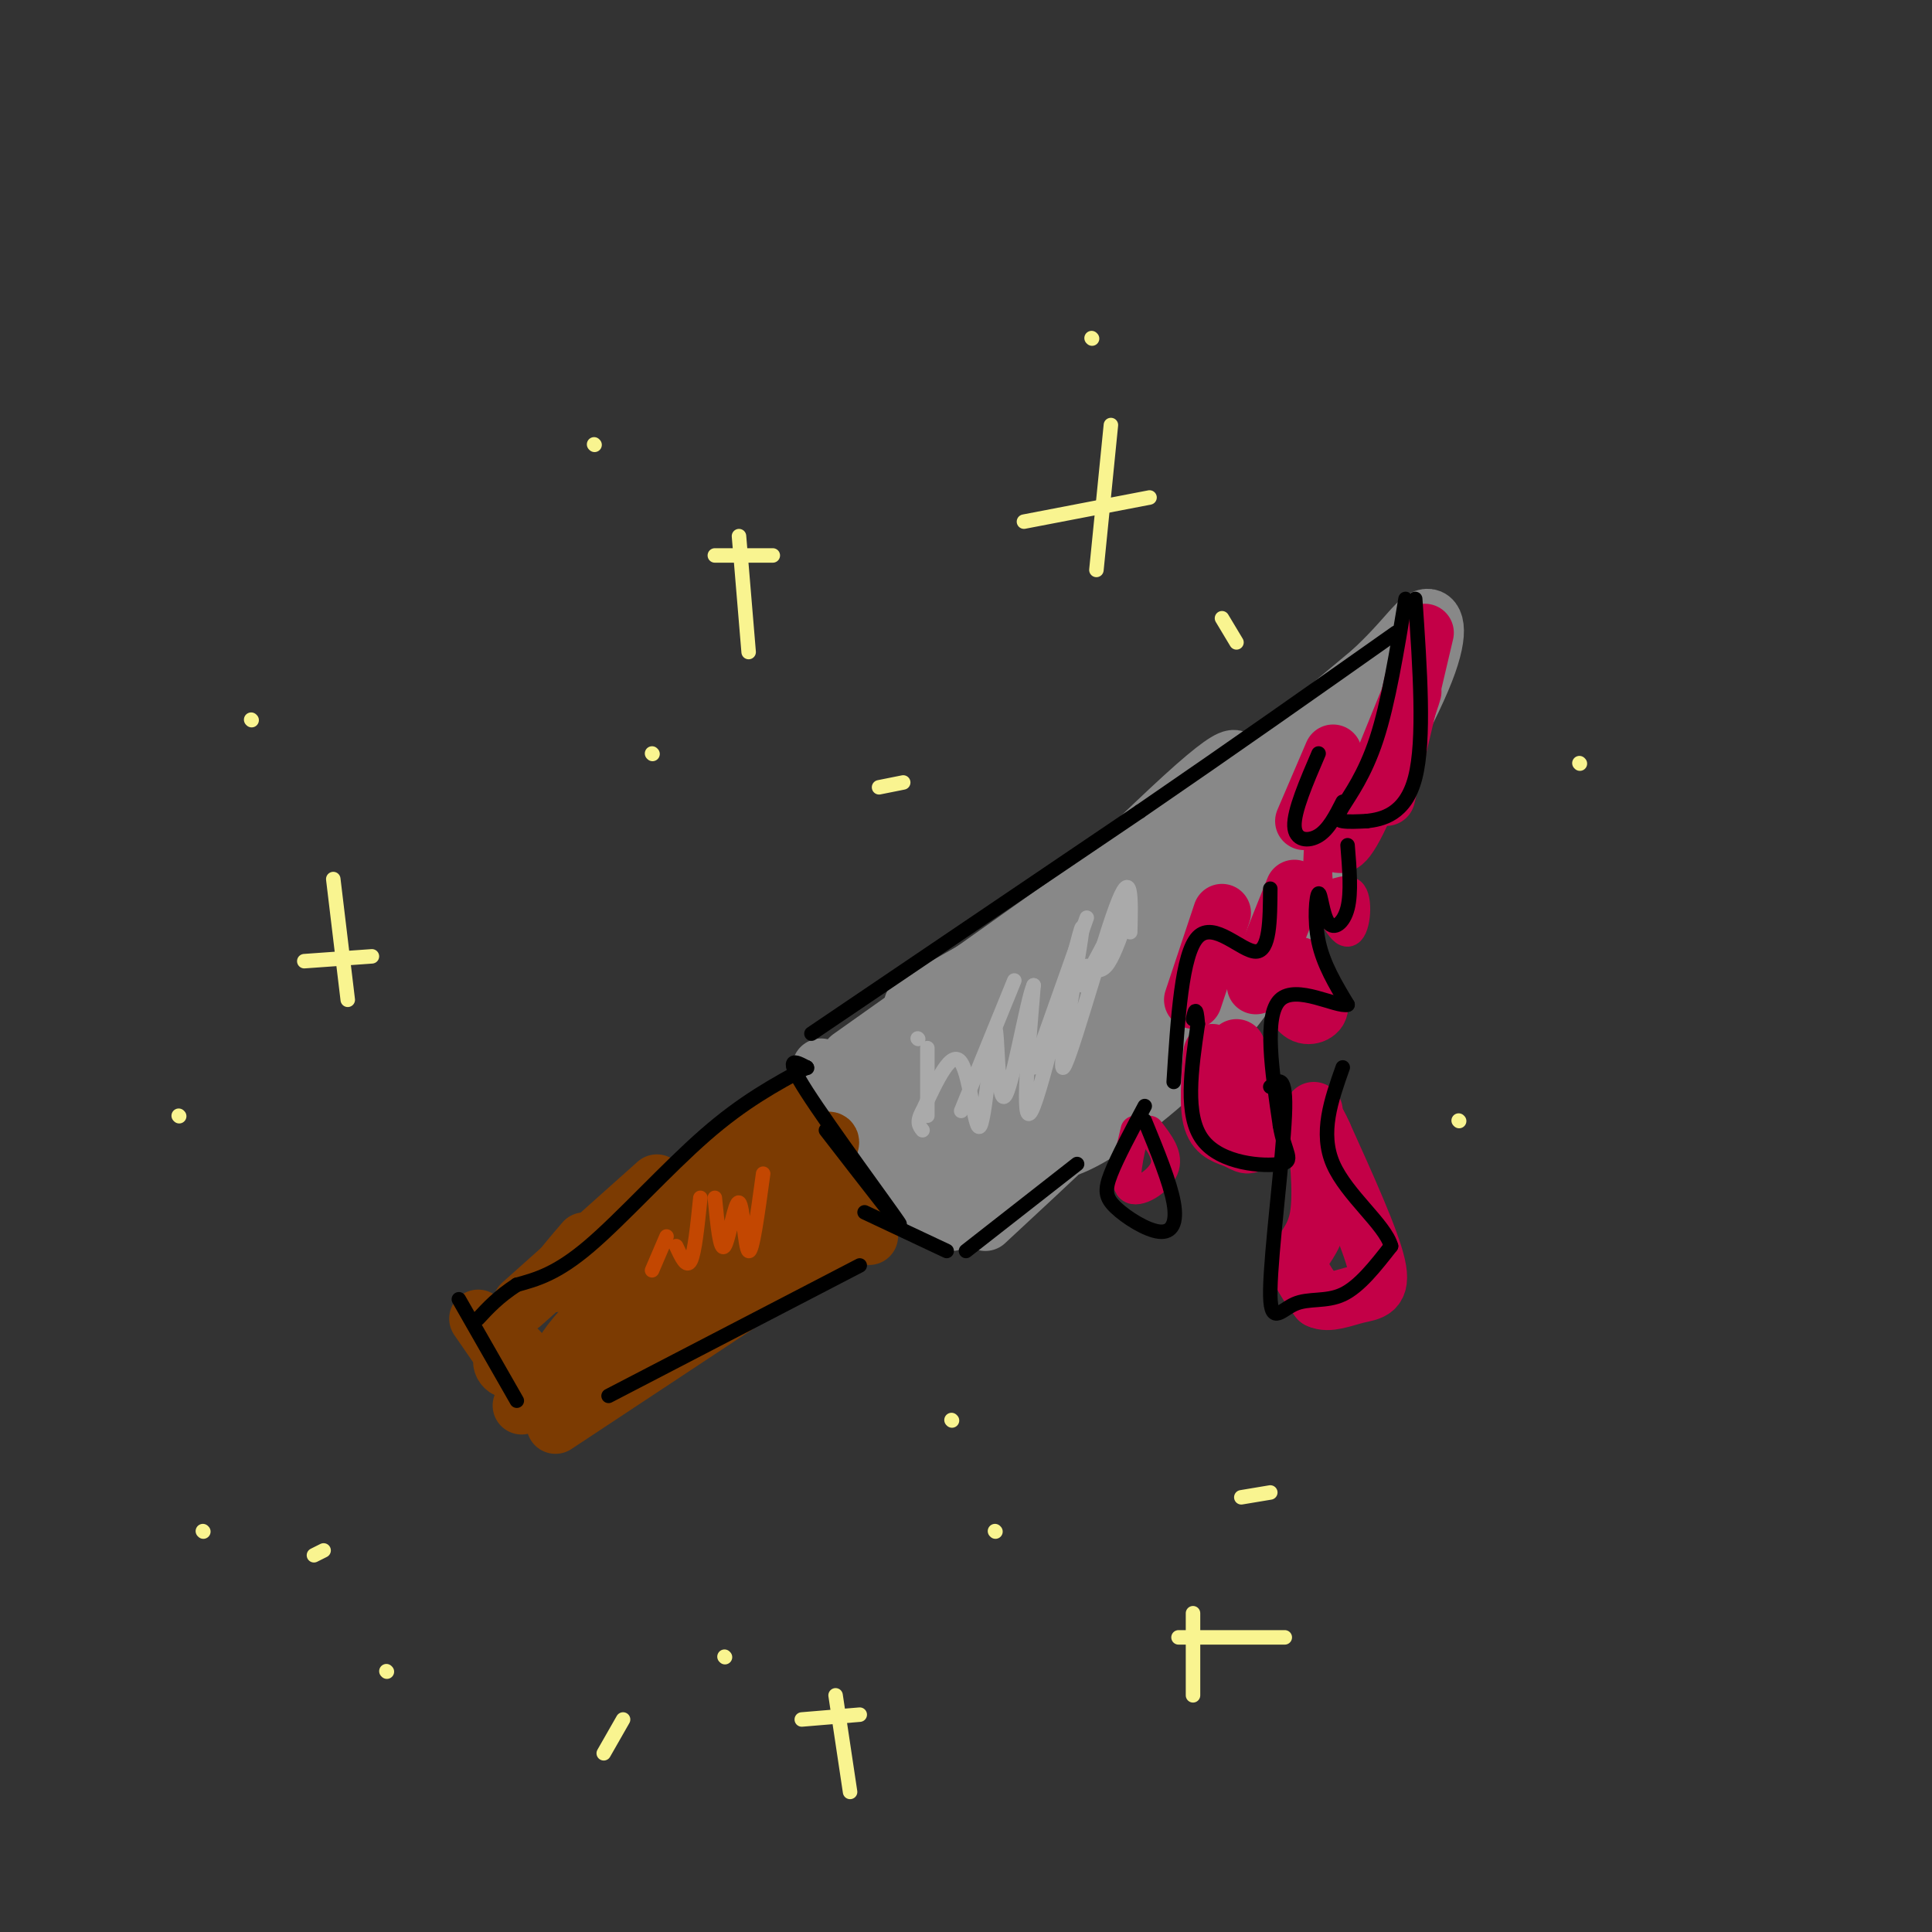 <svg viewBox='0 0 400 400' version='1.1' xmlns='http://www.w3.org/2000/svg' xmlns:xlink='http://www.w3.org/1999/xlink'><rect x="0" y="0" width="400" height="400" fill="#333333" stroke="none"/><g fill='none' stroke='rgb(136,136,136)' stroke-width='12' stroke-linecap='round' stroke-linejoin='round'><path d='M174,227c6.833,10.000 13.667,20.000 13,19c-0.667,-1.000 -8.833,-13.000 -17,-25'/><path d='M169,223c0.751,1.093 1.502,2.185 6,1c4.498,-1.185 12.742,-4.648 21,-11c8.258,-6.352 16.531,-15.595 28,-23c11.469,-7.405 26.134,-12.973 34,-17c7.866,-4.027 8.933,-6.514 10,-9'/><path d='M270,165c0.000,0.000 -29.000,58.000 -29,58'/><path d='M249,202c-1.250,4.250 -2.500,8.500 -10,17c-7.500,8.500 -21.250,21.250 -35,34'/><path d='M218,237c0.000,0.000 -21.000,16.000 -21,16'/><path d='M190,250c0.000,0.000 -20.000,-24.000 -20,-24'/><path d='M267,164c0.000,0.000 -78.000,44.000 -78,44'/><path d='M231,180c0.000,0.000 -55.000,39.000 -55,39'/><path d='M262,174c-10.083,14.917 -20.167,29.833 -29,40c-8.833,10.167 -16.417,15.583 -24,21'/><path d='M248,186c0.565,1.327 1.131,2.655 -3,8c-4.131,5.345 -12.958,14.708 -21,23c-8.042,8.292 -15.298,15.512 -20,19c-4.702,3.488 -6.851,3.244 -9,3'/><path d='M234,191c-2.417,5.417 -4.833,10.833 -13,18c-8.167,7.167 -22.083,16.083 -36,25'/><path d='M234,184c-25.422,24.545 -50.843,49.089 -52,50c-1.157,0.911 21.952,-21.812 35,-34c13.048,-12.188 16.035,-13.840 7,-5c-9.035,8.840 -30.092,28.174 -37,36c-6.908,7.826 0.332,4.146 12,-6c11.668,-10.146 27.762,-26.756 35,-33c7.238,-6.244 5.619,-2.122 4,2'/><path d='M238,194c-10.429,10.202 -38.500,34.708 -46,45c-7.500,10.292 5.571,6.369 13,4c7.429,-2.369 9.214,-3.185 11,-4'/><path d='M216,239c3.190,-0.845 5.667,-0.958 12,-5c6.333,-4.042 16.524,-12.012 25,-22c8.476,-9.988 15.238,-21.994 22,-34'/><path d='M275,178c6.356,-12.667 11.244,-27.333 10,-31c-1.244,-3.667 -8.622,3.667 -16,11'/><path d='M269,158c-4.533,2.333 -7.867,2.667 -21,12c-13.133,9.333 -36.067,27.667 -59,46'/><path d='M189,216c-9.124,6.367 -2.435,-0.716 -3,1c-0.565,1.716 -8.383,12.231 3,2c11.383,-10.231 41.967,-41.209 56,-54c14.033,-12.791 11.517,-7.396 9,-2'/><path d='M254,163c6.500,-4.333 18.250,-14.167 30,-24'/><path d='M284,139c6.881,-6.381 9.083,-10.333 11,-11c1.917,-0.667 3.548,1.952 0,11c-3.548,9.048 -12.274,24.524 -21,40'/></g>
<g fill='none' stroke='rgb(124,59,2)' stroke-width='12' stroke-linecap='round' stroke-linejoin='round'><path d='M165,234c7.583,11.083 15.167,22.167 15,22c-0.167,-0.167 -8.083,-11.583 -16,-23'/><path d='M163,229c-19.000,15.167 -38.000,30.333 -45,35c-7.000,4.667 -2.000,-1.167 3,-7'/><path d='M136,245c0.000,0.000 -28.000,25.000 -28,25'/><path d='M174,256c0.000,0.000 -59.000,39.000 -59,39'/><path d='M148,265c0.000,0.000 -40.000,26.000 -40,26'/><path d='M99,273c4.919,7.167 9.837,14.335 11,14c1.163,-0.335 -1.431,-8.172 -4,-8c-2.569,0.172 -5.115,8.354 8,3c13.115,-5.354 41.890,-24.244 49,-29c7.110,-4.756 -7.445,4.622 -22,14'/><path d='M141,267c-8.997,6.350 -20.489,15.224 -24,16c-3.511,0.776 0.959,-6.545 11,-15c10.041,-8.455 25.652,-18.042 30,-22c4.348,-3.958 -2.567,-2.287 -13,5c-10.433,7.287 -24.384,20.190 -19,17c5.384,-3.190 30.103,-22.474 40,-29c9.897,-6.526 4.970,-0.293 2,3c-2.970,3.293 -3.985,3.647 -5,4'/><path d='M163,246c-1.000,0.667 -1.000,0.333 -1,0'/></g>
<g fill='none' stroke='rgb(195,0,71)' stroke-width='12' stroke-linecap='round' stroke-linejoin='round'><path d='M295,131c0.000,0.000 -8.000,34.000 -8,34'/><path d='M288,156c2.800,-7.889 5.600,-15.778 4,-12c-1.600,3.778 -7.600,19.222 -11,26c-3.400,6.778 -4.200,4.889 -5,3'/><path d='M276,156c0.000,0.000 -6.000,14.000 -6,14'/><path d='M268,184c0.000,0.000 -8.000,20.000 -8,20'/><path d='M253,189c0.000,0.000 -6.000,18.000 -6,18'/><path d='M272,230c0.956,8.467 1.911,16.933 1,22c-0.911,5.067 -3.689,6.733 -4,9c-0.311,2.267 1.844,5.133 4,8'/><path d='M273,269c2.060,1.048 5.208,-0.333 8,-1c2.792,-0.667 5.226,-0.619 4,-6c-1.226,-5.381 -6.113,-16.190 -11,-27'/><path d='M274,235c-2.000,-4.500 -1.500,-2.250 -1,0'/><path d='M251,218c-0.458,5.542 -0.917,11.083 0,14c0.917,2.917 3.208,3.208 5,4c1.792,0.792 3.083,2.083 3,-1c-0.083,-3.083 -1.542,-10.542 -3,-18'/><path d='M266,204c1.196,2.667 2.393,5.333 4,6c1.607,0.667 3.625,-0.667 3,-2c-0.625,-1.333 -3.893,-2.667 -5,-4c-1.107,-1.333 -0.054,-2.667 1,-4'/></g>
<g fill='none' stroke='rgb(195,0,71)' stroke-width='6' stroke-linecap='round' stroke-linejoin='round'><path d='M235,234c-1.267,5.333 -2.533,10.667 -1,12c1.533,1.333 5.867,-1.333 7,-4c1.133,-2.667 -0.933,-5.333 -3,-8'/><path d='M273,175c-0.244,4.536 -0.488,9.071 1,10c1.488,0.929 4.708,-1.750 6,0c1.292,1.750 0.655,7.929 -1,8c-1.655,0.071 -4.327,-5.964 -7,-12'/></g>
<g fill='none' stroke='rgb(0,0,0)' stroke-width='3' stroke-linecap='round' stroke-linejoin='round'><path d='M167,221c-2.444,-1.311 -4.889,-2.622 0,5c4.889,7.622 17.111,24.178 19,27c1.889,2.822 -6.556,-8.089 -15,-19'/><path d='M167,221c0.000,0.000 0.100,0.100 0.1,0.1'/><path d='M167,221c-6.533,3.533 -13.067,7.067 -21,14c-7.933,6.933 -17.267,17.267 -24,23c-6.733,5.733 -10.867,6.867 -15,8'/><path d='M107,266c-3.833,2.500 -5.917,4.750 -8,7'/><path d='M95,269c0.000,0.000 12.000,21.000 12,21'/><path d='M178,262c0.000,0.000 -52.000,27.000 -52,27'/><path d='M179,251c0.000,0.000 17.000,8.000 17,8'/><path d='M200,259c0.000,0.000 23.000,-18.000 23,-18'/><path d='M168,214c0.000,0.000 68.000,-46.000 68,-46'/><path d='M236,168c20.167,-13.833 36.583,-25.417 53,-37'/><path d='M291,124c-1.774,10.762 -3.548,21.524 -6,29c-2.452,7.476 -5.583,11.667 -7,14c-1.417,2.333 -1.119,2.810 0,3c1.119,0.190 3.060,0.095 5,0'/><path d='M283,170c3.000,-0.356 8.000,-1.244 10,-9c2.000,-7.756 1.000,-22.378 0,-37'/><path d='M273,156c-2.556,5.956 -5.111,11.911 -5,15c0.111,3.089 2.889,3.311 5,2c2.111,-1.311 3.556,-4.156 5,-7'/><path d='M279,175c0.402,4.914 0.804,9.828 0,13c-0.804,3.172 -2.813,4.603 -4,3c-1.187,-1.603 -1.550,-6.239 -2,-6c-0.450,0.239 -0.986,5.354 0,10c0.986,4.646 3.493,8.823 6,13'/><path d='M279,208c-2.178,0.644 -10.622,-4.244 -14,-1c-3.378,3.244 -1.689,14.622 0,26'/><path d='M265,233c0.940,5.845 3.292,7.458 0,8c-3.292,0.542 -12.226,0.012 -16,-5c-3.774,-5.012 -2.387,-14.506 -1,-24'/><path d='M248,212c-0.333,-4.167 -0.667,-2.583 -1,-1'/><path d='M263,184c-0.044,6.489 -0.089,12.978 -3,13c-2.911,0.022 -8.689,-6.422 -12,-3c-3.311,3.422 -4.156,16.711 -5,30'/><path d='M237,232c2.622,6.388 5.244,12.775 6,17c0.756,4.225 -0.354,6.287 -3,6c-2.646,-0.287 -6.828,-2.923 -9,-5c-2.172,-2.077 -2.335,-3.593 -1,-7c1.335,-3.407 4.167,-8.703 7,-14'/><path d='M263,225c1.695,-1.450 3.391,-2.900 3,6c-0.391,8.900 -2.868,28.148 -3,36c-0.132,7.852 2.080,4.306 5,3c2.920,-1.306 6.549,-0.373 10,-2c3.451,-1.627 6.726,-5.813 10,-10'/><path d='M288,258c-1.200,-4.444 -9.200,-10.556 -12,-17c-2.800,-6.444 -0.400,-13.222 2,-20'/></g>
<g fill='none' stroke='rgb(249,244,144)' stroke-width='3' stroke-linecap='round' stroke-linejoin='round'><path d='M153,111c0.000,0.000 2.000,24.000 2,24'/><path d='M160,115c0.000,0.000 -12.000,0.000 -12,0'/><path d='M230,88c0.000,0.000 -3.000,30.000 -3,30'/><path d='M238,103c0.000,0.000 -26.000,5.000 -26,5'/><path d='M69,182c0.000,0.000 3.000,25.000 3,25'/><path d='M77,198c0.000,0.000 -14.000,1.000 -14,1'/><path d='M173,351c0.000,0.000 3.000,20.000 3,20'/><path d='M178,355c0.000,0.000 -12.000,1.000 -12,1'/><path d='M247,334c0.000,0.000 0.000,17.000 0,17'/><path d='M266,339c0.000,0.000 -22.000,0.000 -22,0'/><path d='M135,156c0.000,0.000 0.100,0.100 0.1,0.1'/><path d='M67,321c0.000,0.000 -2.000,1.000 -2,1'/><path d='M125,363c0.000,0.000 4.000,-7.000 4,-7'/><path d='M206,317c0.000,0.000 0.100,0.100 0.1,0.1'/><path d='M182,163c0.000,0.000 5.000,-1.000 5,-1'/><path d='M253,128c0.000,0.000 3.000,5.000 3,5'/><path d='M327,158c0.000,0.000 0.100,0.100 0.1,0.1'/><path d='M302,232c0.000,0.000 0.100,0.100 0.1,0.1'/><path d='M263,309c0.000,0.000 -6.000,1.000 -6,1'/><path d='M197,294c0.000,0.000 0.100,0.100 0.1,0.1'/><path d='M150,343c0.000,0.000 0.100,0.100 0.1,0.1'/><path d='M80,346c0.000,0.000 0.100,0.100 0.1,0.1'/><path d='M42,317c0.000,0.000 0.100,0.100 0.1,0.1'/><path d='M37,231c0.000,0.000 0.100,0.100 0.1,0.1'/><path d='M52,149c0.000,0.000 0.100,0.100 0.1,0.1'/><path d='M123,92c0.000,0.000 0.100,0.100 0.1,0.1'/><path d='M226,70c0.000,0.000 0.100,0.100 0.1,0.1'/></g>
<g fill='none' stroke='rgb(170,170,170)' stroke-width='3' stroke-linecap='round' stroke-linejoin='round'><path d='M225,190c0.000,0.000 -11.000,31.000 -11,31'/><path d='M210,203c0.000,0.000 -11.000,27.000 -11,27'/><path d='M192,217c0.000,0.000 0.000,14.000 0,14'/><path d='M232,189c0.000,0.000 -8.000,15.000 -8,15'/><path d='M234,193c0.179,-7.064 0.357,-14.128 -3,-5c-3.357,9.128 -10.250,34.447 -11,33c-0.750,-1.447 4.644,-29.659 4,-29c-0.644,0.659 -7.327,30.188 -10,37c-2.673,6.812 -1.337,-9.094 0,-25'/><path d='M214,204c-1.276,2.580 -4.466,21.531 -6,23c-1.534,1.469 -1.411,-14.544 -2,-14c-0.589,0.544 -1.889,17.647 -3,20c-1.111,2.353 -2.032,-10.042 -4,-13c-1.968,-2.958 -4.984,3.521 -8,10'/><path d='M191,230c-1.333,2.333 -0.667,3.167 0,4'/><path d='M233,191c-1.333,3.750 -2.667,7.500 -4,9c-1.333,1.500 -2.667,0.750 -4,0'/><path d='M190,215c0.000,0.000 0.100,0.100 0.1,0.1'/></g>
<g fill='none' stroke='rgb(195,71,1)' stroke-width='3' stroke-linecap='round' stroke-linejoin='round'><path d='M158,243c-1.119,8.220 -2.238,16.440 -3,16c-0.762,-0.440 -1.167,-9.542 -2,-10c-0.833,-0.458 -2.095,7.726 -3,9c-0.905,1.274 -1.452,-4.363 -2,-10'/><path d='M145,248c-0.583,5.667 -1.167,11.333 -2,13c-0.833,1.667 -1.917,-0.667 -3,-3'/><path d='M138,256c0.000,0.000 -3.000,7.000 -3,7'/></g>
</svg>